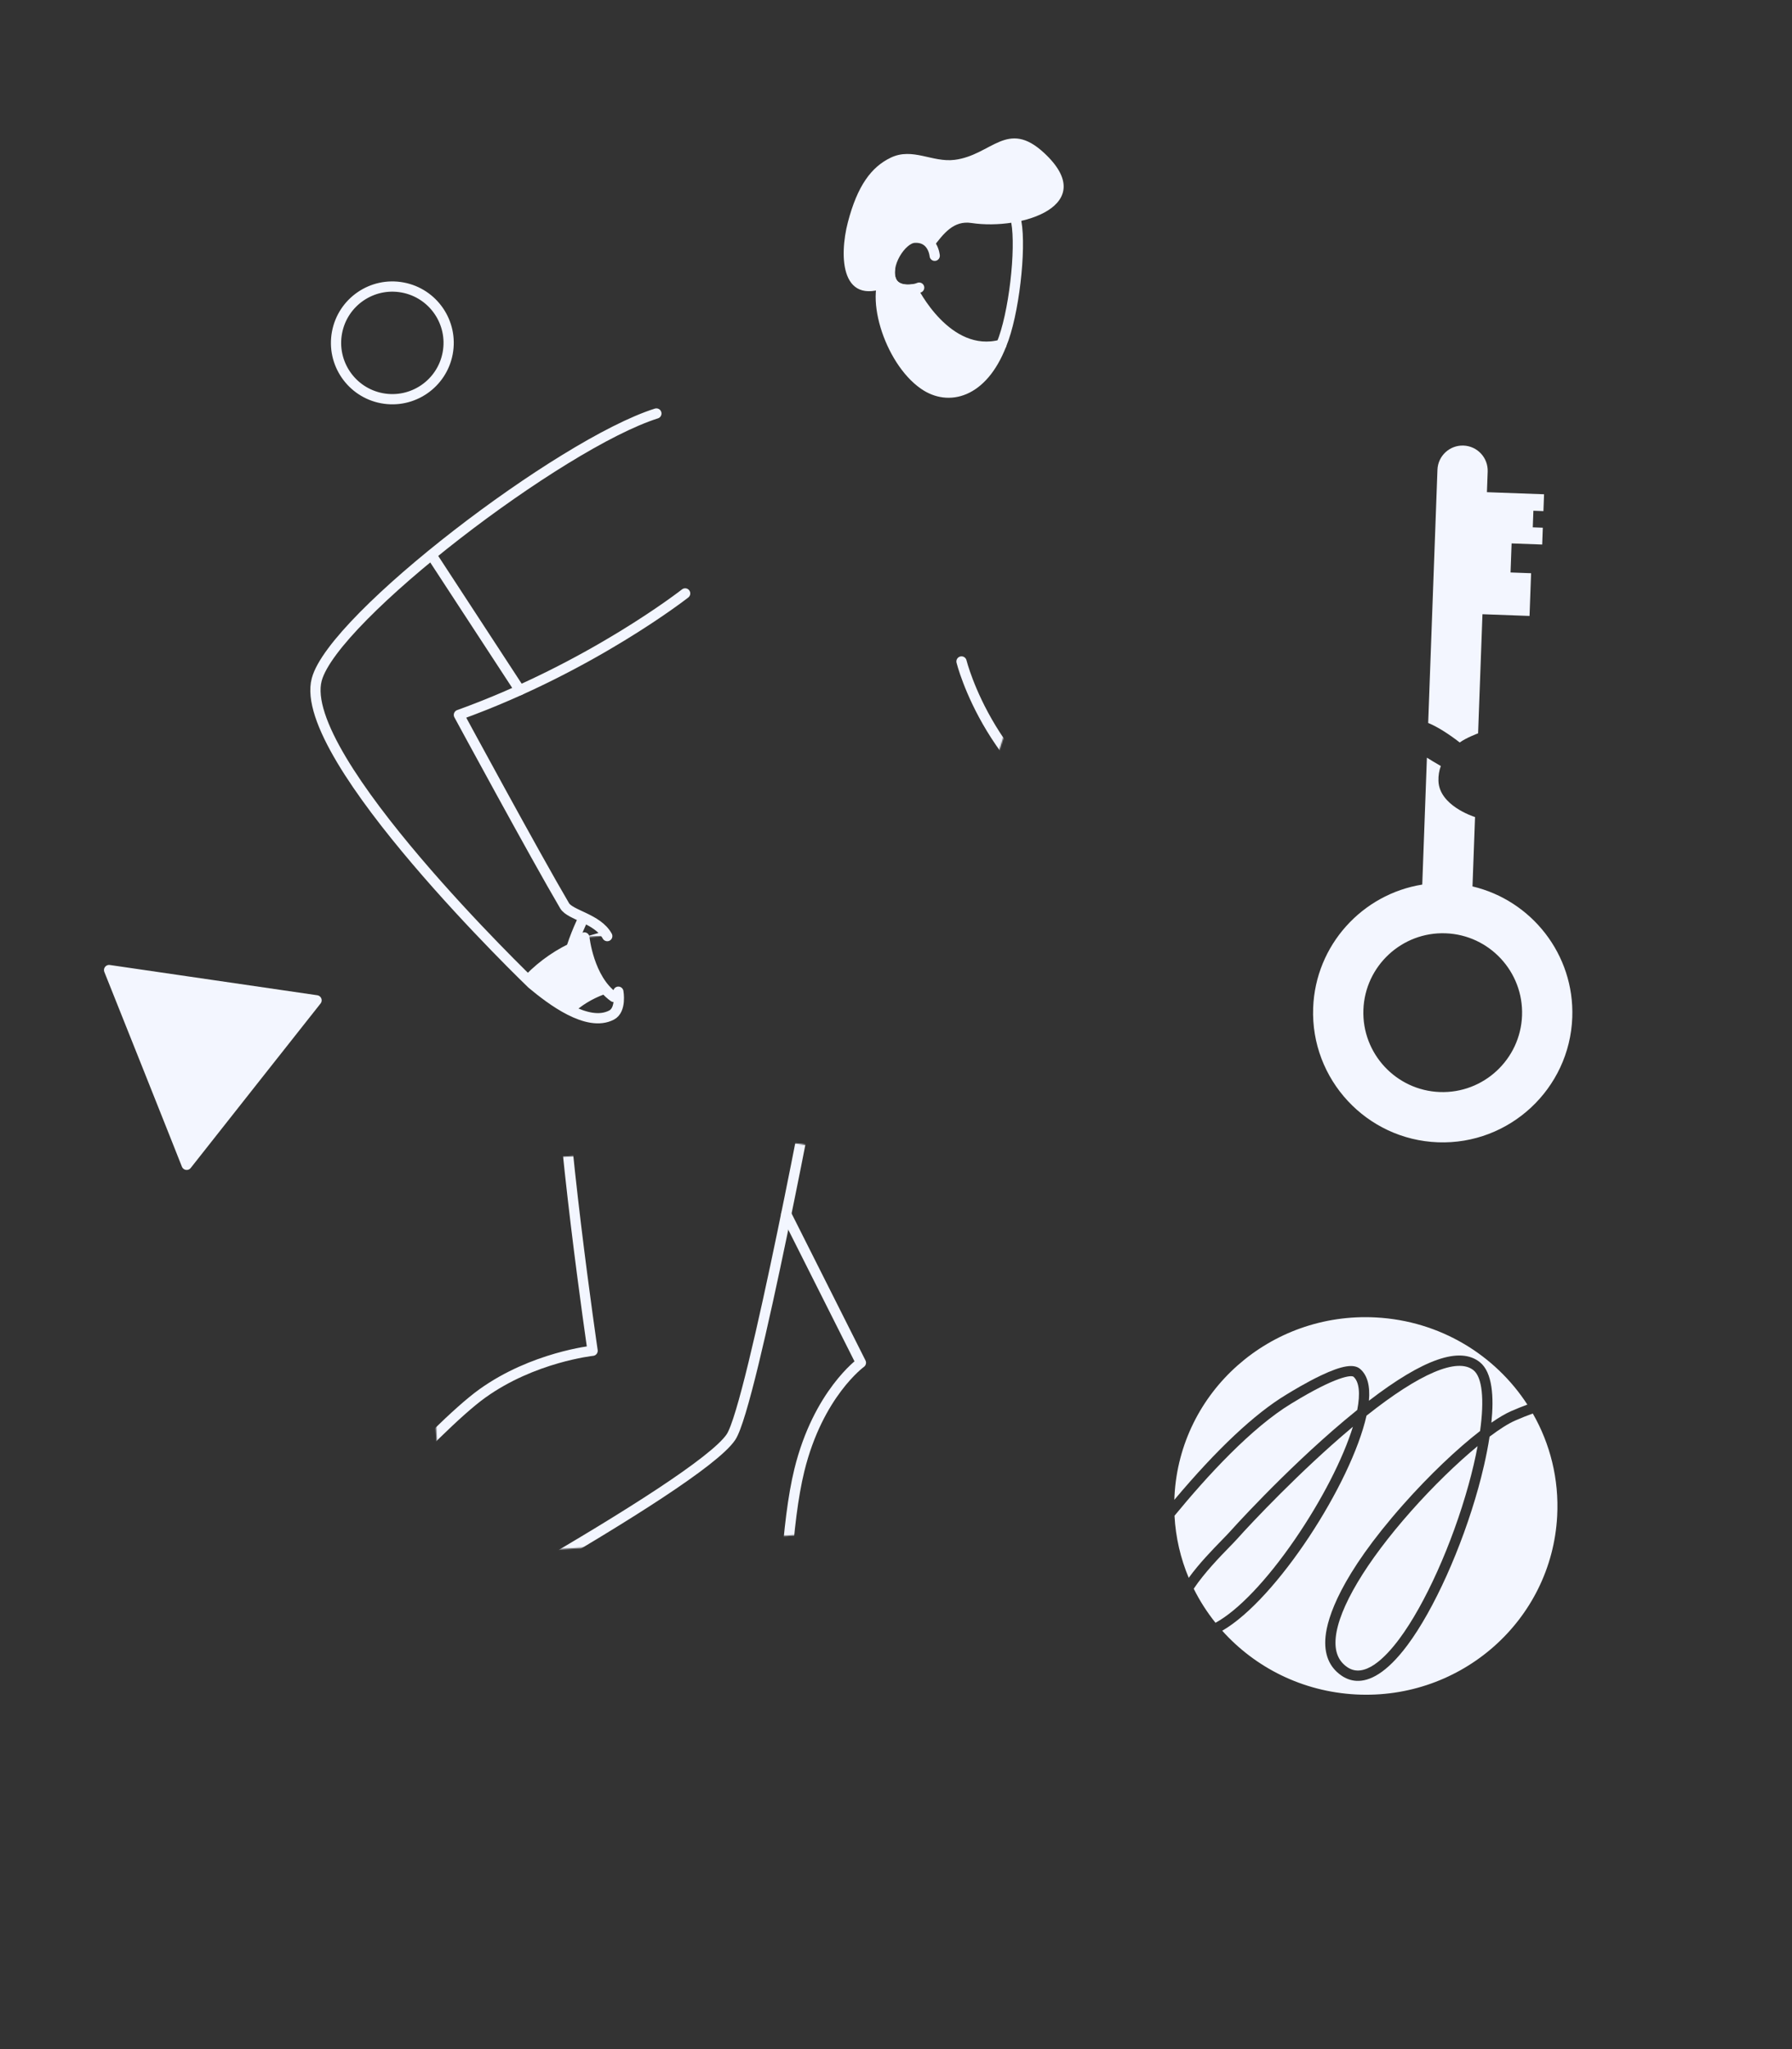 <svg xmlns="http://www.w3.org/2000/svg" xmlns:xlink="http://www.w3.org/1999/xlink" viewBox="0 0 1400 1600" width="1400" height="1600" style="width: 100%; height: 100%; transform: translate3d(0px, 0px, 0px); content-visibility: visible;" preserveAspectRatio="xMidYMid meet"><rect x="0" y="0" width="1400" height="1600" fill="#333333" stroke="none"/><defs><clipPath id="__lottie_element_2"><rect width="1400" height="1600" x="0" y="0"/></clipPath><g id="__lottie_element_9"><g style="display: block;" transform="matrix(0.993,0.122,-0.122,0.993,641.454,817.214)" opacity="1"><g opacity="1" transform="matrix(1,0,0,1,0,0)"><path fill="rgb(255,255,255)" fill-opacity="1" d=" M-211.95,-460.474 C-276.278,-415.885 -312.478,-378.97 -332.812,-360.783 C-353.146,-342.596 -401.905,-281.011 -417.756,-258.252 C-433.607,-235.493 -422.188,-217.489 -414.997,-202.012 C-407.806,-186.535 -378.803,-146.225 -340.292,-113.053 C-301.781,-79.881 -230.158,-21.122 -230.158,-21.122 C-213.712,-10.478 -182.888,7.519 -165.41,-4.448 C-158.071,-9.473 -157.363,-18.578 -157.363,-18.578 C-160.042,-18.775 -162.76,-18.832 -165.41,-18.747 C-186.577,-30.213 -193.837,-61.995 -193.837,-61.995 C-188.074,-63.506 -182.191,-64.589 -176.227,-65.234 C-185.389,-77.906 -206.984,-77.918 -212.171,-84.675 C-218.587,-93.032 -300.978,-209.087 -310.811,-222.515 C-310.811,-222.515 -271.401,-244.052 -271.401,-244.052 C-271.401,-244.052 -238.116,-261.951 -208.193,-284.904 C-178.151,-307.949 -151.47,-336.05 -151.44,-336.299 C-151.38,-336.795 -147.622,-505.063 -211.95,-460.474z"/></g></g></g><g id="__lottie_element_15"><g clip-path="url(#__lottie_element_16)" style="display: block;" transform="matrix(1,0,0,1,0,0)" opacity="1"><g style="display: block;" transform="matrix(0.989,-0.146,0.146,0.989,304.425,915.415)" opacity="1"><g opacity="1" transform="matrix(1,0,0,1,183.186,165.33)"><path fill="rgb(255,255,255)" fill-opacity="1" d=" M99.874,162.242 C99.874,162.242 -126.528,142.434 -126.528,142.434 C-158.951,139.597 -182.936,111.014 -180.099,78.592 C-180.099,78.592 -163.715,-108.673 -163.715,-108.673 C-160.879,-141.096 -132.295,-165.08 -99.873,-162.243 C-99.873,-162.243 126.529,-142.436 126.529,-142.436 C158.952,-139.6 182.937,-111.015 180.101,-78.592 C180.101,-78.592 163.716,108.672 163.716,108.672 C160.879,141.095 132.297,165.079 99.874,162.242z"/></g></g><g style="display: block;" transform="matrix(0.993,0.122,-0.122,0.993,641.454,817.214)" opacity="1"><g opacity="1" transform="matrix(1,0,0,1,0,0)"><path fill="rgb(255,255,255)" fill-opacity="1" d=" M-211.95,-460.474 C-276.278,-415.885 -312.478,-378.97 -332.812,-360.783 C-353.146,-342.596 -401.905,-281.011 -417.756,-258.252 C-433.607,-235.493 -422.188,-217.489 -414.997,-202.012 C-407.806,-186.535 -378.803,-146.225 -340.292,-113.053 C-301.781,-79.881 -230.158,-21.122 -230.158,-21.122 C-213.712,-10.478 -182.888,7.519 -165.41,-4.448 C-158.071,-9.473 -157.363,-18.578 -157.363,-18.578 C-160.042,-18.775 -162.76,-18.832 -165.41,-18.747 C-186.577,-30.213 -193.837,-61.995 -193.837,-61.995 C-188.074,-63.506 -182.191,-64.589 -176.227,-65.234 C-185.389,-77.906 -206.984,-77.918 -212.171,-84.675 C-218.587,-93.032 -300.978,-209.087 -310.811,-222.515 C-310.811,-222.515 -271.401,-244.052 -271.401,-244.052 C-271.401,-244.052 -238.116,-261.951 -208.193,-284.904 C-178.151,-307.949 -151.47,-336.05 -151.44,-336.299 C-151.38,-336.795 -147.622,-505.063 -211.95,-460.474z"/></g></g></g></g><clipPath id="__lottie_element_16"><path d="M0,0 L1400,0 L1400,1600 L0,1600z"/></clipPath><g id="__lottie_element_22"><g style="display: block;" transform="matrix(1,0,0,1,700,800)" opacity="1"><g opacity="1" transform="matrix(1,0,0,1,0,0)"><path fill="rgb(255,255,255)" fill-opacity="1" d=" M-64,-425 C-64,-425 -103,-194 -103,-194 C-103,-194 50,-120 50,-120 C50,-120 134,-378 134,-378 C134,-378 -64,-425 -64,-425z"/><path stroke-linecap="butt" stroke-linejoin="miter" fill-opacity="0" stroke-miterlimit="4" stroke="rgb(255,255,255)" stroke-opacity="1" stroke-width="0" d=" M-64,-425 C-64,-425 -103,-194 -103,-194 C-103,-194 50,-120 50,-120 C50,-120 134,-378 134,-378 C134,-378 -64,-425 -64,-425z"/></g></g></g><filter id="__lottie_element_43" filterUnits="objectBoundingBox" x="0%" y="0%" width="100%" height="100%"><feComponentTransfer in="SourceGraphic"><feFuncA type="table" tableValues="1.0 0.0"/></feComponentTransfer></filter><mask id="__lottie_element_22_2" mask-type="alpha"><g filter="url(#__lottie_element_43)"><rect width="1400" height="1600" x="0" y="0" fill="#ffffff" opacity="0"/><use a0:href="#__lottie_element_22" xmlns:a0="http://www.w3.org/1999/xlink"/></g></mask><filter id="__lottie_element_44" filterUnits="objectBoundingBox" x="0%" y="0%" width="100%" height="100%"><feComponentTransfer in="SourceGraphic"><feFuncA type="table" tableValues="1.0 0.0"/></feComponentTransfer></filter><mask id="__lottie_element_15_2" mask-type="alpha"><g filter="url(#__lottie_element_44)"><rect width="1400" height="1600" x="0" y="0" fill="#ffffff" opacity="0"/><use a1:href="#__lottie_element_15" xmlns:a1="http://www.w3.org/1999/xlink"/></g></mask><filter id="__lottie_element_45" filterUnits="objectBoundingBox" x="0%" y="0%" width="100%" height="100%"><feComponentTransfer in="SourceGraphic"><feFuncA type="table" tableValues="1.0 0.0"/></feComponentTransfer></filter><mask id="__lottie_element_9_2" mask-type="alpha"><g filter="url(#__lottie_element_45)"><rect width="1400" height="1600" x="0" y="0" fill="#ffffff" opacity="0"/><use a2:href="#__lottie_element_9" xmlns:a2="http://www.w3.org/1999/xlink"/></g></mask></defs><g clip-path="url(#__lottie_element_2)"><g style="display: block;" mask="url(#__lottie_element_9_2)"><g transform="matrix(0.989,-0.146,0.146,0.989,272.779,754.033)" opacity="1"><g opacity="1" transform="matrix(1,0,0,1,207.973,94.342)"><path fill="#f3f6ff" fill-opacity="1" d=" M117.563,94.091 C117.584,93.906 117.602,93.722 117.618,93.536 C117.618,93.536 122.241,40.698 122.241,40.698 C125.078,8.292 115.122,-23.282 94.212,-48.201 C73.3,-73.122 43.937,-88.408 11.528,-91.242 C-20.884,-94.091 -52.45,-84.126 -77.371,-63.214 C-102.291,-42.303 -117.579,-12.938 -120.412,19.47 C-120.412,19.47 -125.035,72.306 -125.035,72.306 C-125.051,72.494 -125.065,72.682 -125.078,72.87 C-125.078,72.87 -78.07,76.415 -78.07,76.415 C-78.07,76.415 -73.448,23.579 -73.448,23.579 C-71.709,3.715 -62.34,-14.281 -47.067,-27.097 C-31.795,-39.915 -12.441,-46.013 7.419,-44.279 C27.284,-42.54 45.279,-33.17 58.098,-17.896 C70.912,-2.623 77.014,16.727 75.276,36.589 C75.276,36.589 70.654,89.427 70.654,89.427 C70.654,89.427 117.563,94.091 117.563,94.091z"/></g><g opacity="1" transform="matrix(1,0,0,1,193.5,329.01)"><path fill="#f3f6ff" fill-opacity="1" d=" M48.533,-19.973 C50.897,-46.993 30.91,-70.811 3.89,-73.175 C-23.128,-75.538 -46.948,-55.553 -49.312,-28.534 C-50.896,-10.429 -42.435,6.228 -28.557,15.967 C-28.557,15.967 -31.338,47.755 -31.338,47.755 C-32.52,61.263 -22.527,73.173 -9.018,74.355 C-9.018,74.355 -9.016,74.355 -9.016,74.355 C4.493,75.538 16.402,65.545 17.584,52.036 C17.584,52.036 20.365,20.25 20.365,20.25 C35.724,13.068 46.949,-1.869 48.533,-19.973z"/></g><g opacity="1" transform="matrix(1,0,0,1,234.287,330.525)"><path stroke-linecap="round" stroke-linejoin="round" fill-opacity="0" stroke="#f3f6ff" stroke-opacity="1" stroke-width="8" d=" M-95.911,-159.031 C-125.219,-118.532 -137.8,96.208 -65.282,120.381 C16.577,147.667 137.799,-101.97 82.374,-112.203 C34.244,-121.089 -6.169,82.854 30.368,159.032"/></g><g opacity="1" transform="matrix(1,0,0,1,92.249,307.091)"><path stroke-linecap="round" stroke-linejoin="round" fill-opacity="0" stroke="#f3f6ff" stroke-opacity="1" stroke-width="8" d=" M-74.672,134.033 C-28.708,131.096 74.672,-88.631 63.993,-134.033"/></g><g opacity="1" transform="matrix(1,0,0,1,39.086,236.556)"><path stroke-linecap="round" stroke-linejoin="round" fill-opacity="0" stroke="#f3f6ff" stroke-opacity="1" stroke-width="8" d=" M-18.681,62.285 C-2.922,34.414 17.495,-11.246 18.681,-62.285"/></g><g opacity="1" transform="matrix(1,0,0,1,190.936,329.601)"><path stroke-linecap="round" stroke-linejoin="round" fill-opacity="0" stroke="#f3f6ff" stroke-opacity="1" stroke-width="8" d=" M99.874,162.242 C99.874,162.242 -126.528,142.434 -126.528,142.434 C-158.951,139.597 -182.936,111.014 -180.099,78.592 C-180.099,78.592 -163.715,-108.673 -163.715,-108.673 C-160.879,-141.096 -132.295,-165.08 -99.873,-162.243 C-99.873,-162.243 126.529,-142.436 126.529,-142.436 C158.952,-139.6 182.937,-111.015 180.101,-78.592 C180.101,-78.592 163.716,108.673 163.716,108.673 C160.879,141.096 132.297,165.079 99.874,162.242z"/></g></g></g><g style="display: block;" mask="url(#__lottie_element_15_2)"><g transform="matrix(1,0,0,1,700,800)" opacity="1"><g opacity="1" transform="matrix(1,0,0,1,0,0)"><path stroke-linecap="round" stroke-linejoin="round" fill-opacity="0" stroke="#f3f6ff" stroke-opacity="1" stroke-width="8" d=" M-60.926,21.717 C-60.926,21.717 -112.492,297.469 -128.902,322.057 C-154.484,360.388 -415.907,500.624 -415.907,500.624 C-415.907,500.624 -406.968,623.415 -406.968,623.415 C-406.321,632.307 -418.188,635.892 -422.572,628.129 C-422.572,628.129 -493.693,502.172 -493.693,502.172 C-501.253,488.784 -499.551,472.093 -489.434,460.515 C-451.747,417.383 -360.931,315.187 -323.278,288.139 C-283.595,259.633 -237.028,254.712 -237.028,254.712 C-237.028,254.712 -263.05,77.4 -263.05,1.217 C-263.05,-75.902 -221.243,-117.604 -221.243,-117.604"/></g><g opacity="1" transform="matrix(1,0,0,1,0,0)"><path stroke-linecap="round" stroke-linejoin="round" fill-opacity="0" stroke="#f3f6ff" stroke-opacity="1" stroke-width="8" d=" M-8.98,632.395 C-8.98,632.395 87.199,682.113 87.199,682.113 C96.017,686.671 92.776,700 82.849,700 C82.849,700 -74.489,700 -74.489,700 C-86.662,700 -96.028,689.244 -94.356,677.187 C-94.356,677.187 -86.337,619.366 -86.337,619.366 C-86.337,619.366 -95.615,429.777 -75.494,347.892 C-60.807,288.123 -27.412,264.061 -27.412,264.061 C-27.412,264.061 -85.756,148.101 -85.756,148.101"/></g><g opacity="1" transform="matrix(1,0,0,1,0,0)"><path stroke-linecap="round" stroke-linejoin="round" fill-opacity="0" stroke="#f3f6ff" stroke-opacity="1" stroke-width="8" d=" M-8.98,632.395 C-8.98,632.395 112.575,306.778 112.354,247.553 C112.179,200.701 36.154,-75.902 36.154,-75.902"/></g><g opacity="1" transform="matrix(1,0,0,1,0,0)"><path stroke-linecap="round" stroke-linejoin="round" fill-opacity="0" stroke="#f3f6ff" stroke-opacity="1" stroke-width="8" d=" M-428.912,392.711 C-428.912,392.711 -367.728,474.281 -367.728,474.281"/></g><g opacity="1" transform="matrix(1,0,0,1,0,0)"><path stroke-linecap="round" stroke-linejoin="round" fill-opacity="0" stroke="#f3f6ff" stroke-opacity="1" stroke-width="8" d=" M-87.834,574.62 C-87.834,574.62 9.562,581.828 9.562,581.828"/></g><g opacity="1" transform="matrix(1,0,0,1,0,0)"><path stroke-linecap="round" stroke-linejoin="round" fill-opacity="0" stroke="#f3f6ff" stroke-opacity="1" stroke-width="8" d=" M-221.485,-298.522 C-221.485,-298.522 -221.243,-117.604 -221.243,-117.604 C-90.15,-106.817 -77.395,-54.014 36.154,-75.902 C36.154,-75.902 106.654,-299.278 106.654,-299.278"/></g><g opacity="1" transform="matrix(1,0,0,1,0,0)"><path stroke-linecap="round" stroke-linejoin="round" fill-opacity="0" stroke="#f3f6ff" stroke-opacity="1" stroke-width="8" d=" M-54.736,-494.356 C-54.736,-494.356 -16.765,-580.433 -16.765,-580.433"/></g><g opacity="1" transform="matrix(1,0,0,1,0,0)"><path stroke-linecap="round" stroke-linejoin="round" fill-opacity="0" stroke="#f3f6ff" stroke-opacity="1" stroke-width="8" d=" M35.167,-483.067 C35.167,-483.067 31.54,-511.855 31.54,-511.855"/></g><g opacity="1" transform="matrix(1,0,0,1,0,0)"><path stroke-linecap="round" stroke-linejoin="round" fill-opacity="0" stroke="#f3f6ff" stroke-opacity="1" stroke-width="8" d=" M-186.122,-475.171 C-157.562,-485.881 -54.736,-494.356 -54.736,-494.356 C-54.736,-494.356 -45.823,-430.257 -4.851,-432.085 C25.781,-433.451 35.167,-483.067 35.167,-483.067 C35.167,-483.067 101.598,-458.809 101.598,-458.809 C127.765,-449.425 166.316,-334.317 185.452,-274.096"/></g><g opacity="1" transform="matrix(1,0,0,1,0,0)"><path stroke-linecap="round" stroke-linejoin="round" fill-opacity="0" stroke="#f3f6ff" stroke-opacity="1" stroke-width="8" d=" M185.852,-274.188 C185.852,-274.188 89.318,-244.348 89.318,-244.348"/></g><g opacity="1" transform="matrix(1,0,0,1,0,0)"><g opacity="1" transform="matrix(1,0,0,1,0,0)"/></g></g></g><g style="display: block;" transform="matrix(0.993,0.122,-0.122,0.993,641.454,817.214)" opacity="1"><g opacity="1" transform="matrix(1,0,0,1,0,0)"><path stroke-linecap="round" stroke-linejoin="round" fill-opacity="0" stroke="#f3f6ff" stroke-opacity="1" stroke-width="8" d=" M-193.837,-61.995 C-193.837,-61.995 -186.577,-30.213 -165.41,-18.747"/></g><g opacity="1" transform="matrix(1,0,0,1,0,0)"><path stroke-linecap="round" stroke-linejoin="round" fill-opacity="0" stroke="#f3f6ff" stroke-opacity="1" stroke-width="8" d=" M-148.464,-338.097 C-148.464,-338.097 -214.261,-272.012 -312.256,-222.457 C-312.256,-222.457 -239.66,-120.483 -212.171,-84.675 C-206.984,-77.918 -185.389,-77.906 -176.227,-65.234"/></g><g opacity="1" transform="matrix(1,0,0,1,0,0)"><path stroke-linecap="round" stroke-linejoin="round" fill-opacity="0" stroke="#f3f6ff" stroke-opacity="1" stroke-width="8" d=" M-162.334,-23.218 C-162.334,-23.218 -158.071,-9.473 -165.41,-4.448 C-182.888,7.519 -213.712,-10.478 -230.158,-21.122 C-230.158,-21.122 -434.628,-174.107 -425.806,-236.341 C-418.737,-286.21 -259.128,-442.192 -187.894,-474.745"/></g><g opacity="1" transform="matrix(1,0,0,1,0,0)"><path stroke-linecap="round" stroke-linejoin="round" fill-opacity="0" stroke="#f3f6ff" stroke-opacity="1" stroke-width="8" d=" M-267.429,-247.424 C-267.429,-247.424 -348.601,-343.57 -348.601,-343.57"/></g></g><g style="display: block;" mask="url(#__lottie_element_22_2)"><g transform="matrix(0.94,0.342,-0.342,0.94,617.594,714.508)" opacity="1"><g opacity="1" transform="matrix(1,0,0,1,0,0)"><path stroke-linecap="round" stroke-linejoin="round" fill-opacity="0" stroke="#f3f6ff" stroke-opacity="1" stroke-width="8" d=" M57.812,-231.686 C57.812,-231.686 112.006,-150.984 212.873,-144.578 C269.792,-140.963 443.453,-232.337 443.453,-232.337"/></g><g opacity="1" transform="matrix(1,0,0,1,0,0)"><path stroke-linecap="round" stroke-linejoin="round" fill-opacity="0" stroke="#f3f6ff" stroke-opacity="1" stroke-width="8" d=" M407.799,-244.347 C429.179,-257.869 421.617,-285.947 421.617,-285.947 C421.617,-285.947 471.302,-275.217 473.765,-286.558 C476.228,-297.899 434.843,-310.497 416.57,-310.862 C398.297,-311.227 393.504,-277.395 375.722,-272.433 C323.873,-257.965 187.808,-268.787 187.808,-268.787"/></g><g opacity="1" transform="matrix(1,0,0,1,0,0)"><path stroke-linecap="round" stroke-linejoin="round" fill-opacity="0" stroke="#f3f6ff" stroke-opacity="1" stroke-width="8" d=" M437.453,-282.758 C437.585,-279.158 438.352,-275.402 440.005,-271.574 C447.817,-253.484 477.009,-255.768 477.009,-255.768 C477.009,-255.768 492.221,-274.68 483.34,-294.254 C474.088,-314.644 455.355,-317.577 455.355,-317.577 C455.355,-317.577 448.103,-311.18 444.53,-305.649"/></g></g></g><g style="display: block;" transform="matrix(0.931,0.364,-0.364,0.931,1129.947,338.565)" opacity="1"><g opacity="1" transform="matrix(1,0,0,1,163.185,388.828)"><path fill="#f3f6ff" fill-opacity="1" d=" M94.547,0.052 C78.339,-46.347 31.58,-73.52 -15.342,-66.846 C-15.342,-66.846 -33.224,-118.036 -33.224,-118.036 C-35.196,-117.905 -62.577,-116.415 -70.105,-133.851 C-71.819,-137.82 -72.565,-141.707 -72.654,-145.428 C-77.782,-146.173 -82.269,-146.99 -85.149,-147.548 C-85.149,-147.548 -52.432,-53.89 -52.432,-53.89 C-93.305,-29.895 -112.973,20.484 -96.765,66.883 C-78.34,119.627 -20.438,147.548 32.307,129.123 C85.051,110.698 112.973,52.796 94.547,0.052z M19.351,92.033 C-12.943,103.314 -48.394,86.221 -59.675,53.927 C-70.957,21.633 -53.861,-13.818 -21.567,-25.099 C10.727,-36.38 46.177,-19.286 57.458,13.008 C68.74,45.302 51.645,80.752 19.351,92.033z"/></g><g opacity="1" transform="matrix(1,0,0,1,56.337,110.578)"><path fill="#f3f6ff" fill-opacity="1" d=" M41.267,110.328 C44.707,105 51.543,98.885 52.043,98.44 C52.043,98.44 21.338,10.541 21.338,10.541 C21.338,10.541 56.087,-1.598 56.087,-1.598 C56.087,-1.598 45.075,-33.124 45.075,-33.124 C45.075,-33.124 29.899,-27.823 29.899,-27.823 C29.899,-27.823 22.412,-49.258 22.412,-49.258 C22.412,-49.258 45.004,-57.15 45.004,-57.15 C45.004,-57.15 40.665,-69.571 40.665,-69.571 C40.665,-69.571 33.247,-66.98 33.247,-66.98 C33.247,-66.98 28.969,-79.228 28.969,-79.228 C28.969,-79.228 36.387,-81.819 36.387,-81.819 C36.387,-81.819 32.048,-94.24 32.048,-94.24 C32.048,-94.24 -10.12,-79.509 -10.12,-79.509 C-10.12,-79.509 -15.421,-94.684 -15.421,-94.684 C-18.998,-104.925 -30.202,-110.328 -40.443,-106.75 C-50.684,-103.172 -56.087,-91.968 -52.509,-81.727 C-52.509,-81.727 12.766,105.133 12.766,105.133 C12.948,105.13 13.122,105.108 13.307,105.112 C20.436,105.255 31.079,107.264 41.267,110.328z"/></g></g><g style="display: block;" transform="matrix(0.968,0.252,-0.252,0.968,692.534,138.569)" opacity="1"><g opacity="1" transform="matrix(1,0,0,1,33.649,60.043)"><path stroke-linecap="round" stroke-linejoin="round" fill-opacity="0" stroke="#f3f6ff" stroke-opacity="1" stroke-width="8" d=" M12.746,16.751 C8.803,19.898 -3.197,24.638 -9.3,17.441 C-18.227,6.915 -10.35,-16.789 -0.823,-19.951 C13.294,-24.638 18.227,-10.384 18.227,-10.384"/></g><g opacity="1" transform="matrix(1,0,0,1,115.137,55.848)"><path stroke-linecap="round" stroke-linejoin="round" fill-opacity="0" stroke="#f3f6ff" stroke-opacity="1" stroke-width="8" d=" M4.612,47.848 C8.243,22.682 0.842,-28.3 -8.243,-47.848"/></g><g opacity="1" transform="matrix(1,0,0,1,63.874,112.49)"><path fill="#f3f6ff" fill-opacity="1" d=" M-43.285,-44.637 C-42.894,-40.966 -41.717,-37.59 -39.526,-35.007 C-35.036,-29.712 -27.357,-30.884 -22.04,-33.123 C-22.04,-33.123 17.386,13.094 55.875,-8.794 C51.16,31.672 26.998,44.637 5.193,36.583 C-25.907,25.257 -55.874,-22.839 -43.285,-44.637z"/><path stroke-linecap="round" stroke-linejoin="round" fill-opacity="0" stroke="#f3f6ff" stroke-opacity="1" stroke-width="8" d=" M-43.285,-44.637 C-42.894,-40.966 -41.717,-37.59 -39.526,-35.007 C-35.036,-29.712 -27.357,-30.884 -22.04,-33.123 C-22.04,-33.123 17.386,13.094 55.875,-8.794 C51.16,31.672 26.998,44.637 5.193,36.583 C-25.907,25.257 -55.874,-22.839 -43.285,-44.637z"/></g></g><g style="display: block;" transform="matrix(0.968,0.252,-0.252,0.968,689.853,67.097)" opacity="1"><g opacity="1" transform="matrix(1,0,0,1,93.988,89.185)"><path fill="#f3f6ff" fill-opacity="1" d=" M-47.245,58.754 C-82.535,88.934 -93.738,47.671 -93.738,20.836 C-93.738,-8.949 -86.794,-25.759 -74.003,-36.54 C-59.558,-48.715 -41.652,-40.939 -25.35,-47.429 C1.762,-58.222 6.307,-88.935 41.046,-70.216 C93.738,-41.821 39.681,-7.252 -0.206,-3.034 C-14.132,-1.56 -19.135,10.041 -24.682,23.601 C-24.682,23.601 -32.523,18.456 -32.523,18.456 C-32.523,18.456 -43.356,20.933 -43.356,20.933 C-43.356,20.933 -50.476,31.493 -50.476,31.493 C-50.476,31.493 -52.957,44.276 -52.957,44.276 C-52.957,44.276 -51.106,53.565 -51.106,53.565 C-51.106,53.565 -47.245,58.754 -47.245,58.754z"/></g></g><g style="display: block;" transform="matrix(0.999,0.053,-0.053,0.999,925.151,1020.501)" opacity="1"><g opacity="1" transform="matrix(1,0,0,1,77.804,165.637)"><path fill="#f3f6ff" fill-opacity="1" d=" M18.207,10.851 C37.463,-20.656 52.307,-53.868 58.723,-79.237 C58.285,-78.83 57.849,-78.423 57.408,-78.012 C19.859,-42.901 -16.324,-0.26 -27.099,13.207 C-28.508,14.943 -30.477,17.191 -32.755,19.793 C-39.478,27.473 -51.052,40.704 -58.723,53.592 C-53.519,62.793 -47.345,71.386 -40.333,79.237 C-23.374,68.807 -2.125,44.121 18.207,10.851z"/></g><g opacity="1" transform="matrix(1,0,0,1,135.954,75.495)"><path fill="#f3f6ff" fill-opacity="1" d=" M-135.621,75.188 C-104.497,33.931 -76.599,4.807 -52.699,-11.376 C-52.699,-11.376 -52.069,-11.806 -52.069,-11.806 C-48.463,-14.274 -37.49,-21.787 -26.459,-27.765 C-10.551,-36.386 -1.174,-38.417 3.944,-34.354 C9.706,-29.827 12.398,-21.662 11.982,-10.028 C52.835,-44.975 80.719,-56.301 96.927,-44.648 C107.172,-37.26 109.391,-18.16 108.389,2.014 C114.004,-2.332 119.067,-5.688 123.34,-7.825 C127.684,-10.006 131.8,-11.921 135.704,-13.579 C108.574,-50.923 64.162,-75.244 13.925,-75.244 C-68.778,-75.244 -135.704,-9.336 -135.704,72.094 C-135.704,73.148 -135.686,74.197 -135.664,75.244 C-135.65,75.225 -135.636,75.207 -135.621,75.188z"/></g><g opacity="1" transform="matrix(1,0,0,1,71.06,128.508)"><path fill="#f3f6ff" fill-opacity="1" d=" M63.879,-81.089 C62.181,-82.443 50.539,-80.94 17.343,-58.217 C17.343,-58.217 16.692,-57.772 16.692,-57.772 C-13.494,-37.332 -46.281,2.463 -69.983,34.631 C-68.18,51.594 -63.459,67.695 -56.323,82.442 C-48.812,70.823 -39.084,59.709 -32.031,51.652 C-29.805,49.109 -27.881,46.912 -26.583,45.314 C-26.211,44.849 13.022,-4.026 58.688,-46.727 C61.908,-49.738 65.062,-52.628 68.146,-55.392 C69.983,-68.37 68.479,-77.476 63.879,-81.089z"/></g><g opacity="1" transform="matrix(1,0,0,1,182.977,189.365)"><path fill="#f3f6ff" fill-opacity="1" d=" M-51.13,62.113 C-51.594,72.76 -48.27,80.118 -40.965,84.604 C-27.234,93.031 -11.941,76.158 -1.523,60.521 C17.091,32.584 35.787,-15.656 46.107,-62.373 C48.518,-73.286 50.348,-83.575 51.595,-93.031 C36.2,-78.886 18.485,-59.802 2.404,-39.601 C-30.61,1.869 -50.121,38.942 -51.13,62.113z"/></g><g opacity="1" transform="matrix(1,0,0,1,171.282,161.435)"><path fill="#f3f6ff" fill-opacity="1" d=" M104.988,-92.786 C100.823,-91.063 96.363,-89.006 91.598,-86.612 C86.378,-84.002 79.732,-79.273 72.233,-72.977 C70.691,-57.454 67.759,-42.426 65.615,-32.717 C55.097,14.89 35.95,64.193 16.832,92.889 C1.483,115.925 -11.473,122.864 -21.509,122.864 C-26.125,122.864 -30.124,121.397 -33.454,119.351 C-43.32,113.293 -48.021,103.316 -47.428,89.696 C-46.792,75.109 -38.768,41.895 7.841,-16.652 C26.737,-40.39 47.412,-62.192 64.59,-76.984 C66.691,-101.649 64.121,-118.906 56.924,-124.096 C43.854,-133.494 15.124,-119.37 -24.616,-84.234 C-33.674,-30.775 -86.941,62.496 -128.228,89.357 C-101.082,116.599 -63.267,133.494 -21.402,133.494 C61.048,133.494 128.228,67.586 128.228,-13.846 C128.228,-42.899 119.704,-69.974 104.988,-92.786z"/></g></g><g style="display: block;" transform="matrix(1,-0.03,0.03,1,77.001,749.689)" opacity="1"><g opacity="1" transform="matrix(1,0,0,1,88.602,84.879)"><path fill="#f3f6ff" fill-opacity="1" d=" M80.602,-48.408 C80.602,-48.408 0,-62.643 0,-62.643 C0,-62.643 -80.602,-76.878 -80.602,-76.878 C-80.602,-76.878 -66.542,-38.369 -52.575,-0.076 C-38.516,38.431 -24.611,76.878 -24.611,76.878 C-24.611,76.878 28.026,14.159 28.026,14.159 C28.026,14.159 80.602,-48.408 80.602,-48.408z"/><path stroke-linecap="round" stroke-linejoin="round" fill-opacity="0" stroke="#f3f6ff" stroke-opacity="1" stroke-width="8" d=" M80.602,-48.408 C80.602,-48.408 0,-62.643 0,-62.643 C0,-62.643 -80.602,-76.878 -80.602,-76.878 C-80.602,-76.878 -66.542,-38.369 -52.575,-0.076 C-38.516,38.431 -24.611,76.878 -24.611,76.878 C-24.611,76.878 28.026,14.159 28.026,14.159 C28.026,14.159 80.602,-48.408 80.602,-48.408z"/></g></g><g style="display: block;" transform="matrix(0.983,0.184,-0.184,0.983,264.984,207.065)" opacity="1"><g opacity="1" transform="matrix(1,0,0,1,51.983,51.982)"><path stroke-linecap="round" stroke-linejoin="round" fill-opacity="0" stroke="#f3f6ff" stroke-opacity="1" stroke-width="8" d=" M43.982,0 C43.982,24.291 24.29,43.982 0,43.982 C-24.291,43.982 -43.982,24.291 -43.982,0 C-43.982,-24.291 -24.291,-43.982 0,-43.982 C24.29,-43.982 43.982,-24.291 43.982,0z"/></g></g></g></svg>